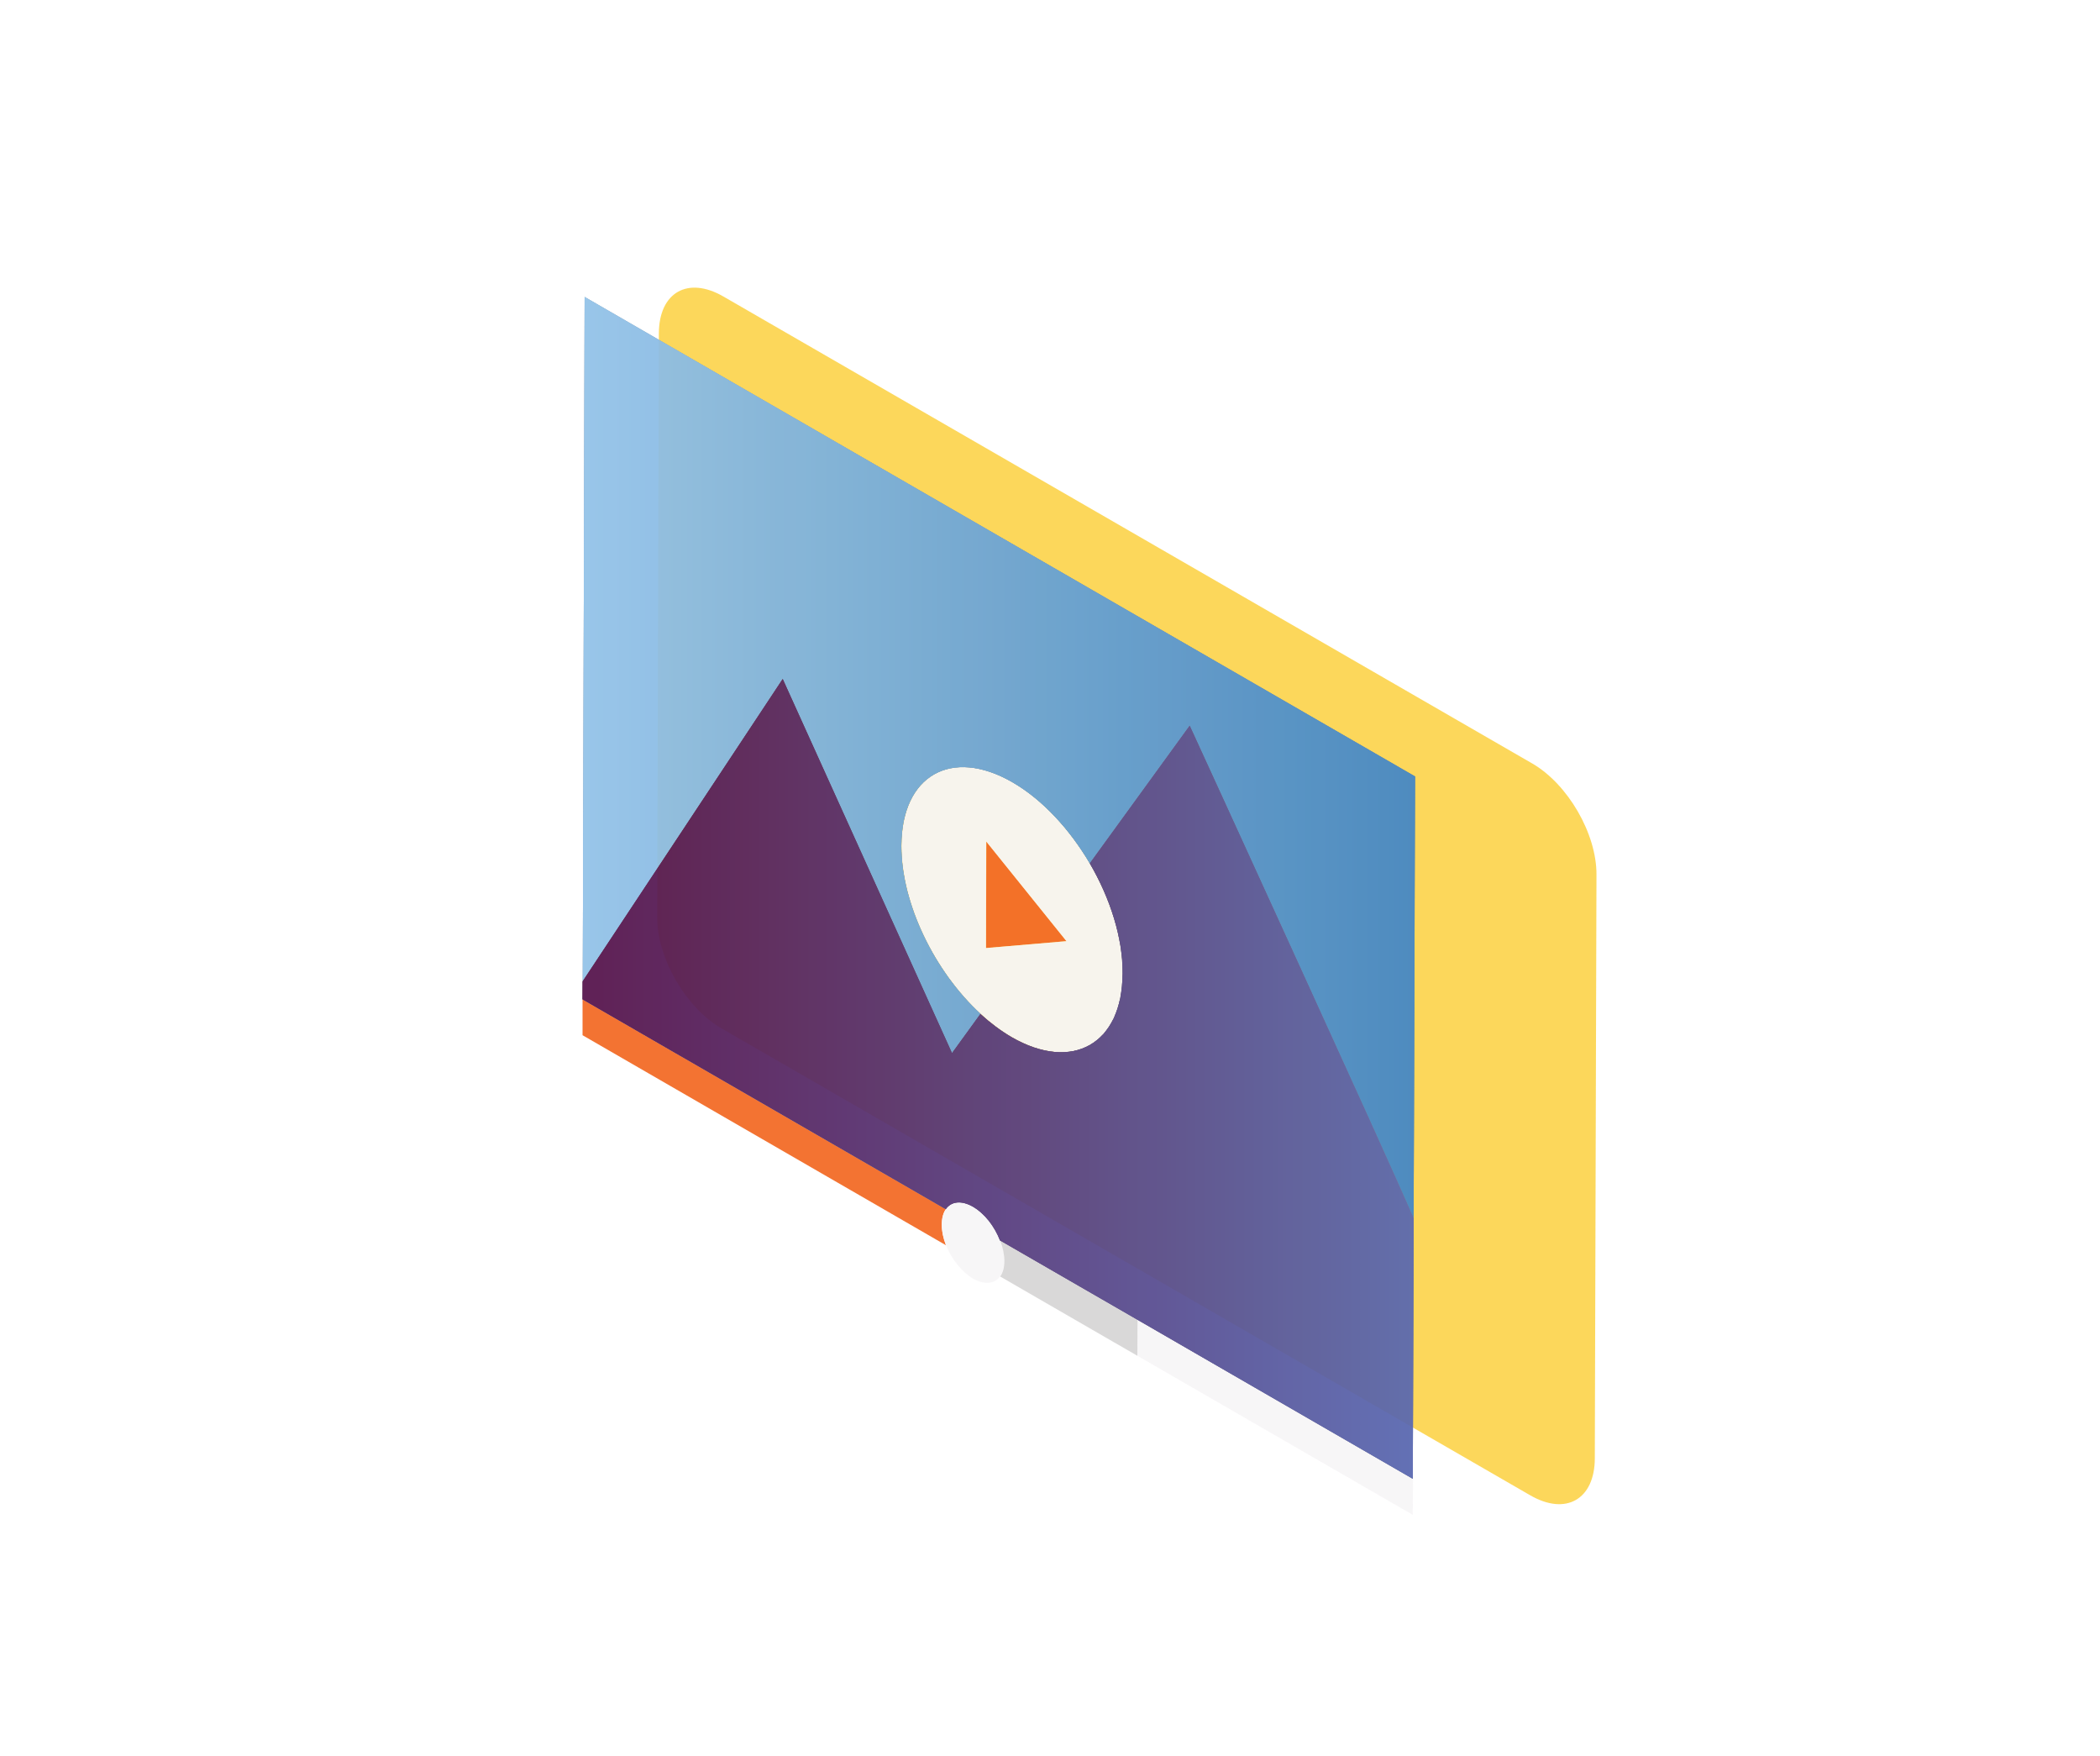 <?xml version="1.0" encoding="utf-8"?>
<!-- Generator: Adobe Illustrator 21.1.0, SVG Export Plug-In . SVG Version: 6.00 Build 0)  -->
<svg version="1.1" id="Layer_1" xmlns="http://www.w3.org/2000/svg" xmlns:xlink="http://www.w3.org/1999/xlink" x="0px" y="0px"
	 viewBox="0 0 1007.2 841.9" style="enable-background:new 0 0 1007.2 841.9;" xml:space="preserve">
<style type="text/css">
	.st0{opacity:0.84;}
	.st1{fill:#FCD03C;}
	.st2{opacity:0.94;}
	.st3{fill:#F26A25;}
	.st4{fill:#F7F5F7;}
	.st5{fill:#848484;}
	.st6{clip-path:url(#SVGID_3_);}
	.st7{fill:#D7D6D6;}
	.st8{clip-path:url(#SVGID_9_);}
</style>
<g>
	<g class="st0">
		<path class="st1" d="M734.9,366.1c17.1,9.9,30.9,33.7,30.8,53.3l-0.8,280c-0.1,19.6-13.9,27.5-31,17.6L346,493.1
			c-17-9.8-30.9-33.7-30.8-53.3l0.8-280c0.1-19.6,13.9-27.5,31-17.6L734.9,366.1z"/>
	</g>
	<g class="st2">
		<path class="st3" d="M453.7,579.8c-1.3,1.8-2,4.3-2,7.5c0,3.1,0.7,6.5,2,9.8L279.4,496.4l0-17.2L453.7,579.8z"/>
		<polygon class="st4" points="677.7,709.1 677.6,726.4 533.7,643.3 545.5,650.1 545.6,632.9 		"/>
		<path class="st4" d="M466.7,578.6c5.6,3.2,10.4,9.5,13,16.2c1.3,3.3,2,6.6,2,9.8c0,3.1-0.8,5.7-2,7.4c-2.6,3.6-7.5,4.3-13,1.1
			c-5.5-3.2-10.4-9.5-13-16.1c-1.3-3.3-2-6.6-2-9.8c0-3.1,0.7-5.7,2-7.5C456.3,576.1,461.2,575.4,466.7,578.6z"/>
		<g>
			<polygon class="st3" points="473.1,403.5 511.5,451.3 472.9,454.6 			"/>
		</g>
		<path class="st4" d="M522.7,414c9.8,16.8,15.9,35.8,15.9,52.9c-0.1,33.7-24,47.3-53.3,30.4c-5.2-3-10.2-6.8-14.9-11.1
			c-22-20.2-38.1-52.9-38-80.7c0.1-33.8,24-47.4,53.3-30.4C500,383.4,513.1,397.7,522.7,414z M472.9,454.6l38.6-3.3l-38.5-47.8
			L472.9,454.6L472.9,454.6z"/>
		<path class="st5" d="M279.5,470.6l0.9-328.2l398.3,229.9L678,584.2c-14.2-32.8-102.8-226-107.4-236.2l-47.9,66
			c-9.6-16.3-22.7-30.6-37.1-38.9c-29.3-16.9-53.2-3.3-53.3,30.4c-0.1,27.8,16,60.5,38,80.7L456.6,505l-81.2-179.4L279.5,470.6z"/>
		<g>
			<defs>
				<path id="SVGID_1_" d="M279.5,470.6l0.9-328.2l398.3,229.9L678,584.2c-14.2-32.8-102.8-226-107.4-236.2l-47.9,66
					c-9.6-16.3-22.7-30.6-37.1-38.9c-29.3-16.9-53.2-3.3-53.3,30.4c-0.1,27.8,16,60.5,38,80.7L456.6,505l-81.2-179.4L279.5,470.6z"
					/>
			</defs>
			<linearGradient id="SVGID_2_" gradientUnits="userSpaceOnUse" x1="279.453" y1="363.325" x2="678.634" y2="363.325">
				<stop  offset="0" style="stop-color:#93C2E8"/>
				<stop  offset="1" style="stop-color:#4386C6"/>
			</linearGradient>
			<use xlink:href="#SVGID_1_"  style="overflow:visible;fill:url(#SVGID_2_);"/>
			<clipPath id="SVGID_3_">
				<use xlink:href="#SVGID_1_"  style="overflow:visible;"/>
			</clipPath>
			<g class="st6">
				<g>
					<defs>
						<polygon id="SVGID_4_" points="678,584.2 669.5,565.1 655.9,534.9 639,497.7 620.7,457.6 602.9,418.6 587.4,384.6 576,359.7 
							570.6,348 522.7,414 518.9,408 514.9,402.2 510.6,396.7 506,391.6 501.1,386.8 496.1,382.4 490.9,378.5 485.6,375.1 
							474.8,370.2 464.9,368 455.8,368.4 447.9,371.3 441.4,376.6 436.5,384.1 433.3,393.8 432.2,405.5 432.9,416.1 435,427 
							438.4,437.9 443,448.7 448.5,459.1 455,469 462.3,478.1 470.3,486.2 456.6,505 375.4,325.6 279.5,470.6 280.4,142.4 
							678.6,372.4 678,584.2 						"/>
					</defs>
					<linearGradient id="SVGID_5_" gradientUnits="userSpaceOnUse" x1="279.453" y1="363.325" x2="678.634" y2="363.325">
						<stop  offset="0" style="stop-color:#93C2E8"/>
						<stop  offset="1" style="stop-color:#4386C6"/>
					</linearGradient>
					<use xlink:href="#SVGID_4_"  style="overflow:visible;fill:url(#SVGID_5_);"/>
					<clipPath id="SVGID_6_">
						<use xlink:href="#SVGID_4_"  style="overflow:visible;"/>
					</clipPath>
				</g>
			</g>
		</g>
		<path class="st7" d="M545.6,632.9l-0.1,17.2l-11.8-6.8l-54-31.2c1.3-1.8,2-4.3,2-7.4c0-3.1-0.7-6.5-2-9.8L545.6,632.9z"/>
		<path class="st5" d="M522.7,414l47.9-66c4.7,10.2,93.2,203.4,107.4,236.2l-0.4,124.9l-132.1-76.3l-65.9-38
			c-2.6-6.7-7.4-13-13-16.2c-5.6-3.2-10.4-2.5-13,1.2L279.4,479.2l0-8.6l96-145L456.6,505l13.6-18.8c4.7,4.3,9.8,8.1,14.9,11.1
			c29.3,16.9,53.2,3.3,53.3-30.4C538.6,449.8,532.5,430.8,522.7,414z"/>
		<g>
			<defs>
				<path id="SVGID_7_" d="M522.7,414l47.9-66c4.7,10.2,93.2,203.4,107.4,236.2l-0.4,124.9l-132.1-76.3l-65.9-38
					c-2.6-6.7-7.4-13-13-16.2c-5.6-3.2-10.4-2.5-13,1.2L279.4,479.2l0-8.6l96-145L456.6,505l13.6-18.8c4.7,4.3,9.8,8.1,14.9,11.1
					c29.3,16.9,53.2,3.3,53.3-30.4C538.6,449.8,532.5,430.8,522.7,414z"/>
			</defs>
			<linearGradient id="SVGID_8_" gradientUnits="userSpaceOnUse" x1="279.428" y1="517.36" x2="678.034" y2="517.36">
				<stop  offset="2.000000e-02" style="stop-color:#56144D"/>
				<stop  offset="1" style="stop-color:#5968B0"/>
			</linearGradient>
			<use xlink:href="#SVGID_7_"  style="overflow:visible;fill:url(#SVGID_8_);"/>
			<clipPath id="SVGID_9_">
				<use xlink:href="#SVGID_7_"  style="overflow:visible;"/>
			</clipPath>
			<g class="st8">
				<g>
					<defs>
						<polygon id="SVGID_10_" points="677.7,709.1 545.6,632.9 479.7,594.8 478.7,592.4 477.4,589.9 476,587.6 474.4,585.4 
							472.6,583.4 470.7,581.6 468.8,580 466.7,578.6 464.7,577.6 462.7,577 460.8,576.6 459.1,576.6 457.5,577 456,577.6 
							454.8,578.6 453.7,579.8 279.4,479.2 279.5,470.6 375.4,325.6 456.6,505 470.3,486.2 472.1,487.8 473.9,489.4 475.7,490.8 
							477.6,492.3 479.5,493.6 481.4,494.9 483.3,496.2 485.2,497.3 495.9,502.3 505.9,504.5 515,504 522.8,501.1 529.4,495.8 
							534.3,488.3 537.4,478.6 538.5,466.9 538.3,460.4 537.5,453.8 536.1,447.1 534.3,440.3 532,433.6 529.3,427 526.2,420.4 
							522.7,414 570.6,348 576,359.7 587.4,384.6 602.9,418.6 620.7,457.6 639,497.7 655.9,534.9 669.5,565.1 678,584.2 
							677.7,709.1 						"/>
					</defs>
					<linearGradient id="SVGID_11_" gradientUnits="userSpaceOnUse" x1="279.428" y1="517.36" x2="678.034" y2="517.36">
						<stop  offset="2.000000e-02" style="stop-color:#56144D"/>
						<stop  offset="1" style="stop-color:#5968B0"/>
					</linearGradient>
					<use xlink:href="#SVGID_10_"  style="overflow:visible;fill:url(#SVGID_11_);"/>
					<clipPath id="SVGID_12_">
						<use xlink:href="#SVGID_10_"  style="overflow:visible;"/>
					</clipPath>
				</g>
			</g>
		</g>
	</g>
</g>
</svg>
